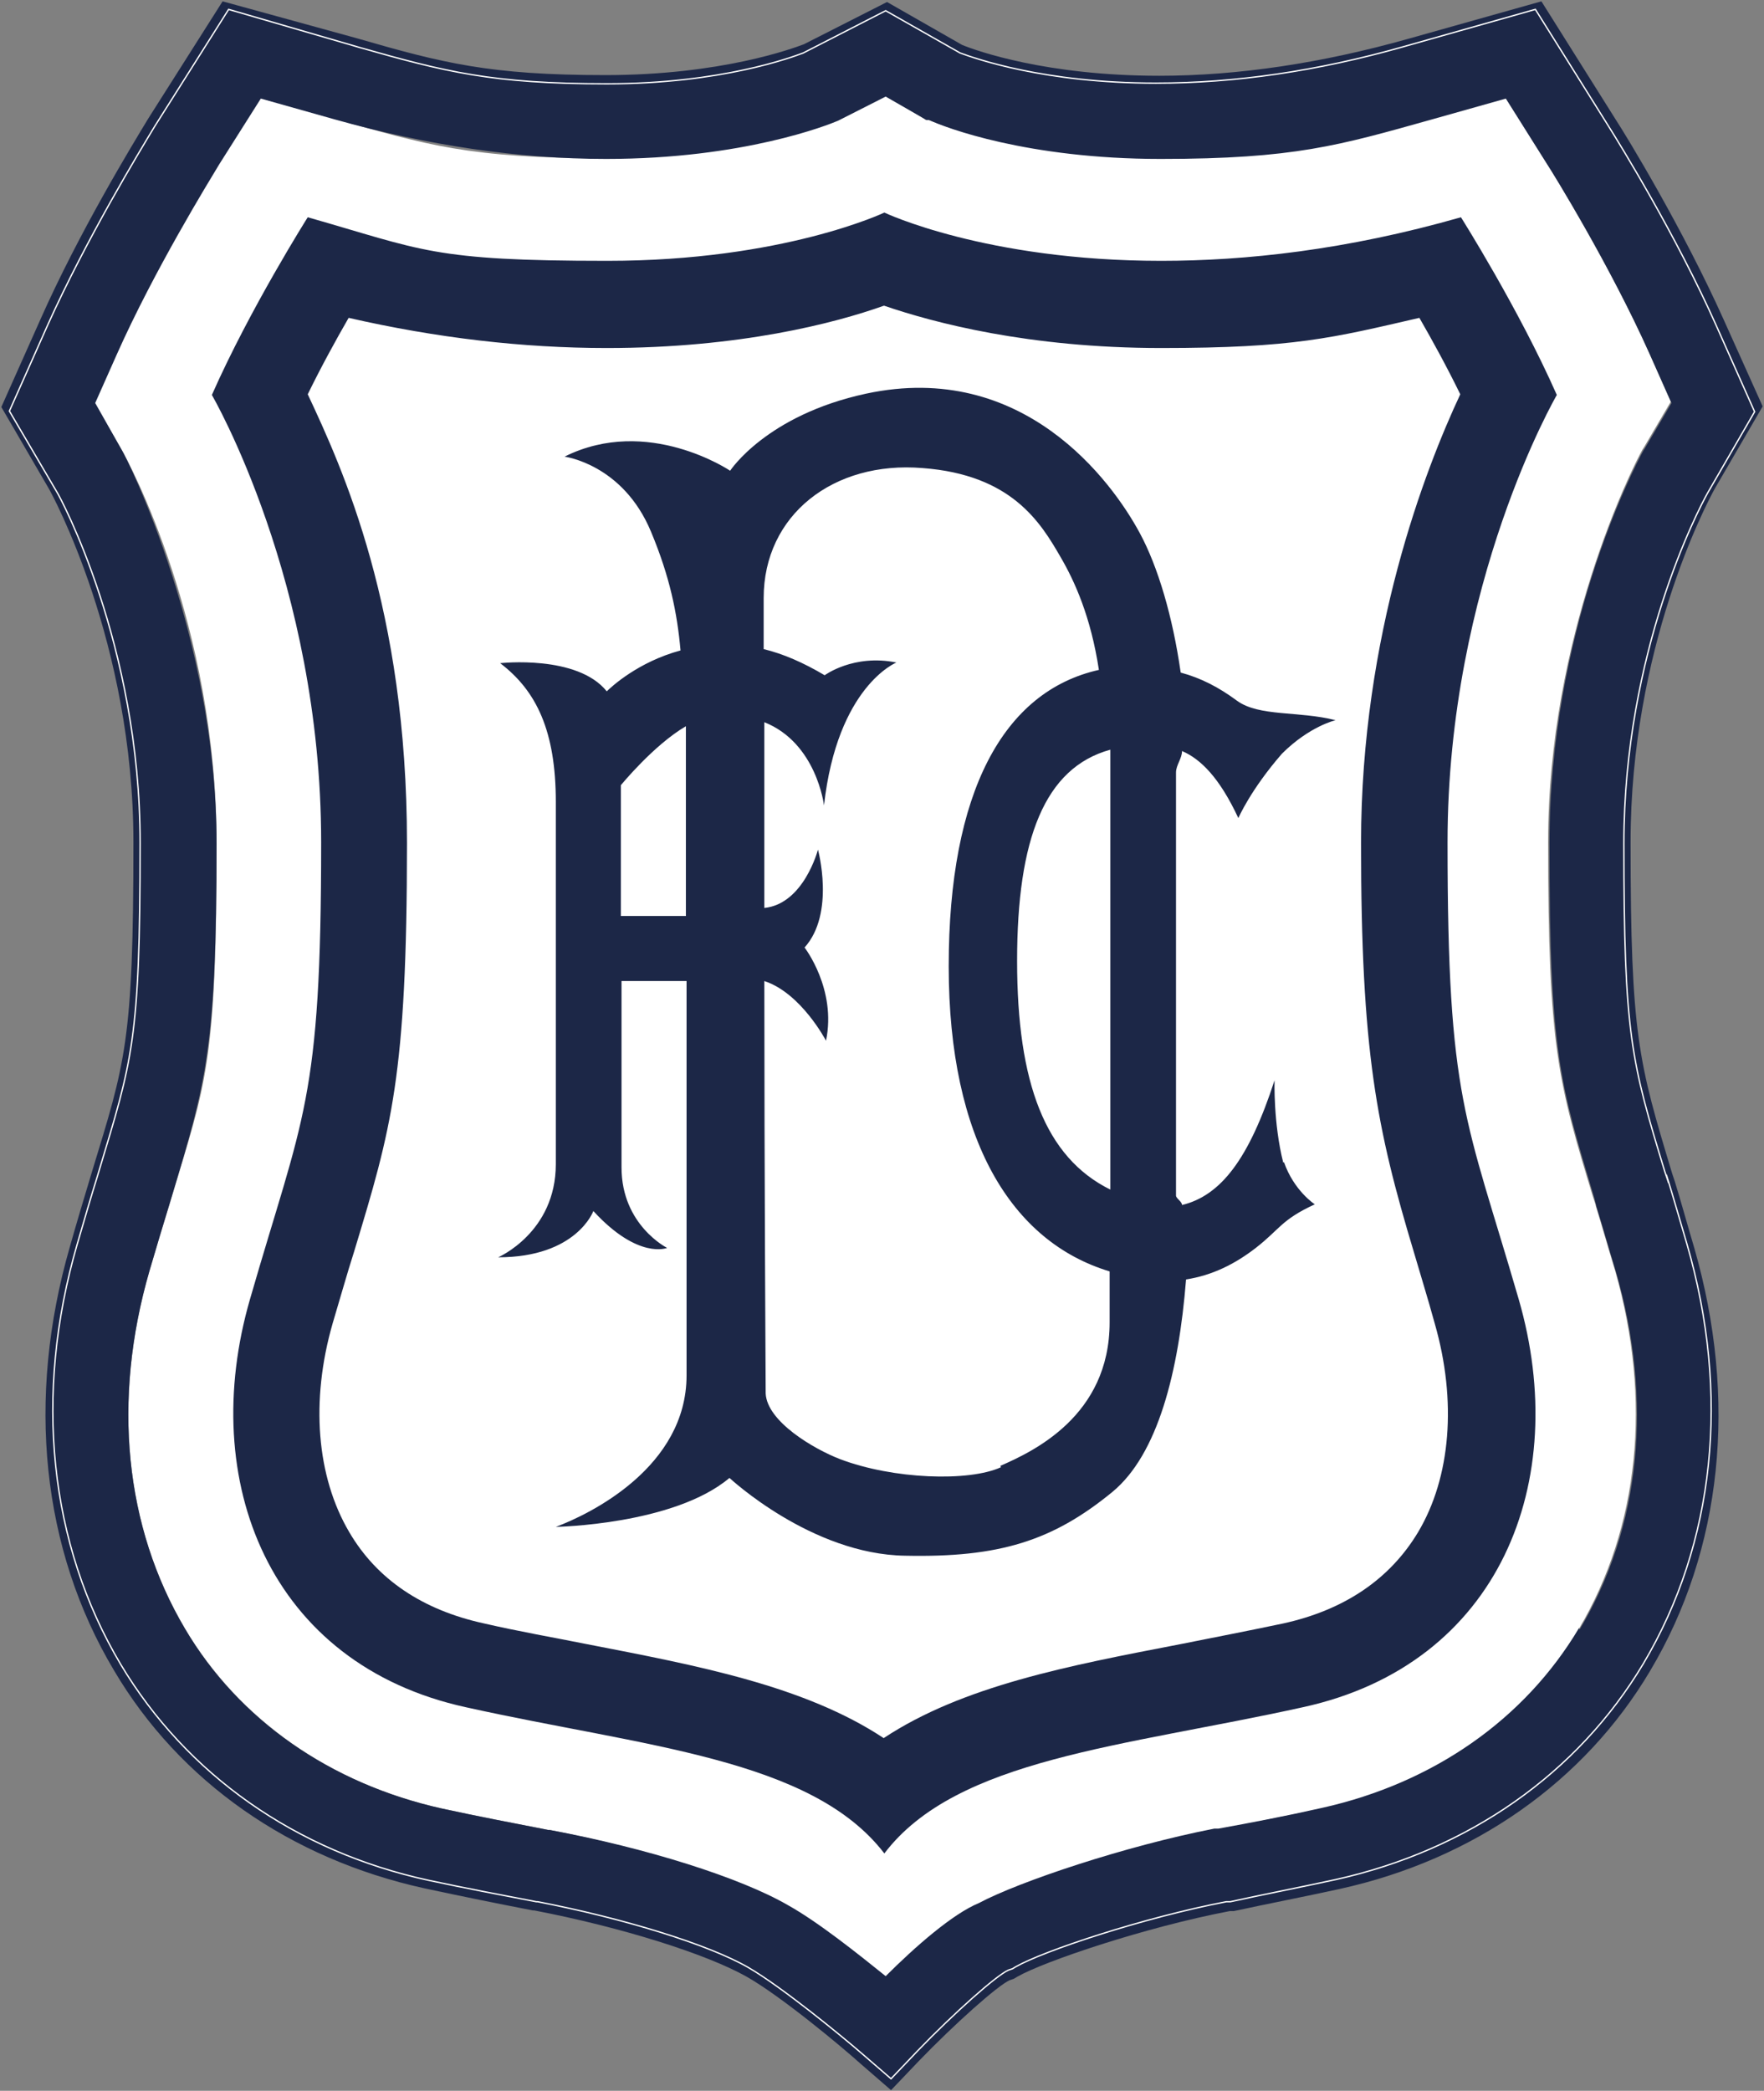 <?xml version="1.0" encoding="UTF-8"?>
<svg id="Livello_1" xmlns="http://www.w3.org/2000/svg" xmlns:xlink="http://www.w3.org/1999/xlink" version="1.1" viewBox="0 0 263.1 311.8">
  <rect x="0" y="0" width="263.1" height="311.8" fill="#808080" stroke="none"/>
  <!-- Generator: Adobe Illustrator 29.3.0, SVG Export Plug-In . SVG Version: 2.1.0 Build 146)  -->
  <defs>
    <style>
      .st0, .st1 {
        fill: none;
      }

      .st2 {
        fill: #fff;
      }

      .st3 {
        fill: #1c2747;
      }

      .st4 {
        clip-path: url(#clippath);
      }

      .st1 {
        stroke: #fff;
        stroke-miterlimit: 22.9;
        stroke-width: .2px;
      }
    </style>
    <clipPath id="clippath">
      <rect class="st0" width="263.1" height="311.8"/>
    </clipPath>
  </defs>
  <g class="st4">
    <path class="st2" d="M238,179.7l-.4-1.2c-5.2-17.1-6.7-22.3-6.7-52.9s12.4-55.6,14.1-58.6l.2-.3,4-6.8-3.2-7.2c-5.9-13.2-14.4-26.9-15.4-28.5l-6.1-9.7-11,3.1c-13.9,3.9-27.5,5.9-40.5,5.9-19.9,0-32.2-4.7-34.5-5.6h-.4c0-.1-6.1-3.6-6.1-3.6l-7.1,3.6c-1.4.6-14.1,5.7-34.6,5.7s-26.6-2-40.5-5.9l-11-3.1-6.2,9.8c-1.6,2.5-9.7,15.8-15.3,28.4l-3.2,7.3,4,6.9h0c1,1.7,14.2,26,14.2,58.8s-1.6,35.8-6.7,52.7l-.3,1c-.9,2.9-1.9,6.2-3,10-5.6,19.3-3.7,38.2,5.3,53.4,8.1,13.6,21.7,23.1,38.3,26.8,5.5,1.2,10.8,2.2,15.9,3.2h.2c14.4,2.8,28.4,7.2,35.5,11.3,4.4,2.5,10.5,7.3,14.6,10.6,4.5-4.4,10-9.2,13.9-10.9,5.9-3.2,21.8-8.4,35.1-11h.6c5-1.1,10.2-2.1,15.5-3.2,16.6-3.7,30.3-13.2,38.3-26.8,9-15.2,10.9-34.1,5.4-53.4-1.1-3.6-2-6.8-2.9-9.7"/>
    <path class="st3" d="M235.5,242.8c-8.1,13.6-21.7,23.1-38.3,26.8-5.3,1.2-10.5,2.2-15.5,3.1h-.6c-13.3,2.6-29.1,7.9-35.1,11.1-3.9,1.6-9.5,6.5-13.9,10.9-4.1-3.3-10.1-8.1-14.6-10.6-7.1-4.1-21-8.5-35.5-11.2h-.2c-5.1-1-10.4-2-15.9-3.2-16.6-3.7-30.3-13.2-38.3-26.8-9-15.2-10.9-34.1-5.3-53.4,1.1-3.7,2.1-7.1,3-10l.3-1c5.1-17,6.7-22,6.7-52.7s-13.2-57.2-14.2-58.8l-3.9-6.9,3.2-7.2c5.6-12.6,13.8-25.9,15.3-28.4l6.2-9.8,11,3.1c13.9,3.9,27.5,5.9,40.5,5.9,20.5,0,33.2-5.1,34.6-5.7l7.1-3.6,6.1,3.5h.4c2.3,1.1,14.6,5.8,34.5,5.8s26.6-2,40.5-5.9l11-3.1,6.1,9.7c1,1.5,9.5,15.3,15.4,28.5l3.2,7.2-4,6.8-.2.3c-1.7,3.1-14,27.1-14,58.6s1.6,35.8,6.7,52.9l.3,1.2c.9,2.9,1.8,6.1,2.9,9.7,5.6,19.3,3.7,38.2-5.4,53.4M249.8,176.2l-.4-1.2c-5-16.6-6.2-20.5-6.2-49.4s11.2-50.3,12.6-52.8l7.1-12.2-5.8-12.9c-6.1-13.6-14.5-27.4-16.2-30L229.9.2l-19.9,5.6c-12.8,3.6-25.3,5.5-37.1,5.5-16.8,0-27.2-3.7-29.4-4.6l-11.2-6.4-12.4,6.3c-1.6.6-12.3,4.6-29.6,4.6s-24.3-1.8-37.1-5.5L33.2.2l-11.1,17.5h0c-2.3,3.8-10.3,16.9-16.1,30L.2,60.7l7.1,12.2c.4.7,12.6,22.9,12.6,52.7s-1.2,32.8-6.2,49.2l-.3,1c-.9,3-1.9,6.3-3,10.2-6.5,22.6-4.2,45,6.6,63.1,9.8,16.6,26.3,28.1,46.3,32.5,5.6,1.2,11,2.3,16.2,3.3h.2c13,2.5,25.7,6.5,31.7,9.9,5.1,2.9,14,10.3,17,13l4.5,3.9,4.1-4.3c5.4-5.6,11.8-11.3,13.6-12.1l.6-.2.5-.3c4-2.3,19.1-7.4,31.7-9.8h.6c5.1-1.1,10.3-2.1,15.8-3.3,20-4.4,36.5-16,46.3-32.5,10.8-18.1,13.1-40.5,6.6-63.1-1.1-3.7-2-7-2.9-9.9"/>
    <path class="st1" d="M234.6,242c-8,13.5-21.5,22.9-38,26.5-5.3,1.2-10.4,2.1-15.3,3.1h-.6c-13.1,2.6-28.9,7.8-34.7,11-3.9,1.6-9.4,6.5-13.8,10.8-4-3.3-10-8-14.4-10.5-7.1-4-20.9-8.4-35.2-11.1h-.2c-5.1-1-10.3-2-15.8-3.2-16.5-3.6-30-13-38-26.5-8.9-15-10.8-33.8-5.3-52.9,1.1-3.7,2.1-7,2.9-9.9l.3-1c5.1-16.8,6.6-21.8,6.6-52.2s-13.1-56.7-14.1-58.3h0l-3.9-6.8,3.1-7.2c5.6-12.5,13.6-25.7,15.2-28.2l6.1-9.7,10.9,3.1c13.7,3.9,27.2,5.9,40.1,5.9,20.3,0,32.9-5,34.3-5.6l7-3.6,6.1,3.5.4.2c2.2.9,14.5,5.6,34.2,5.6s26.4-2,40.1-5.9l10.9-3.1,6.1,9.6c.9,1.5,9.4,15.2,15.2,28.2l3.2,7.1-3.9,6.7-.2.3c-1.7,3-13.9,26.8-13.9,58.1s1.6,35.5,6.7,52.5l.4,1.2c.9,2.9,1.8,6,2.9,9.6,5.5,19.1,3.6,37.9-5.3,52.9ZM248.7,175.9l-.4-1.2c-5-16.4-6.1-20.3-6.1-48.9s11.1-49.8,12.5-52.3l7-12.1-5.7-12.8c-6-13.5-14.4-27.1-16.1-29.8l-10.9-17.4-19.8,5.6c-12.7,3.6-25,5.4-36.8,5.4-16.7,0-27-3.7-29.2-4.5l-11.1-6.3-12.3,6.3c-1.6.6-12.2,4.6-29.3,4.6s-24.1-1.8-36.8-5.4L34.1,1.4l-11,17.4h0c-2.3,3.8-10.2,16.8-16,29.7l-5.7,12.8,7.1,12.1c.4.6,12.4,22.7,12.4,52.3s-1.2,32.5-6.1,48.8l-.3,1c-.9,2.9-1.9,6.3-3,10.1-6.5,22.4-4.2,44.6,6.5,62.6,9.8,16.4,26.1,27.9,45.9,32.2,5.6,1.2,10.9,2.2,16.1,3.2h.2c12.9,2.5,25.5,6.4,31.4,9.8,5,2.9,13.9,10.2,16.9,12.8l4.4,3.8,4-4.2c5.4-5.6,11.7-11.2,13.5-12l.6-.2.5-.3c4-2.3,18.9-7.3,31.4-9.7h.6c5-1.1,10.2-2.1,15.7-3.3,19.8-4.4,36.1-15.8,45.9-32.2,10.7-18,13-40.2,6.5-62.6-1.1-3.7-2-6.9-2.9-9.8Z"/>
    <path class="st3" d="M149.3,218.8c-4.8,2.2-16.1,1.8-24-1.2-3.9-1.5-10.9-5.6-11.1-9.8,0-2.1-.2-32.2-.2-61.5,5.5,1.8,9.2,8.9,9.2,8.9,1.6-7.7-3.2-13.9-3.2-13.9,4.6-5.1,2-14.6,2-14.6,0,0-2.1,8.1-8,8.7,0-10.2,0-19.9,0-27.7,7.8,3.1,8.9,12.4,8.9,12.4,2-17.8,10.8-21.3,10.8-21.3-6.4-1.3-10.7,1.9-10.7,1.9-3.2-1.9-6.2-3.2-9.1-3.9,0-4.8,0-7.6,0-7.6,0-12.4,10.4-20.5,23.7-19.4,13.3,1,17.6,8.1,20.6,13.3,2.1,3.6,4.5,8.9,5.7,16.8-14.3,3.2-22.4,18.3-22.4,44.2s9.4,41.1,24,45.5v7.6c0,14-11.5,19.3-16.3,21.4M92.6,136.6v-19.5s4.9-6,9.7-8.8v28.3h-9.7ZM165.6,177.4c-9.7-4.8-13.9-15.9-13.9-34.1s4.1-28.8,13.9-31.5v65.5ZM191.4,173.4c-1.5-5.9-1.3-12.3-1.3-12.3-3.8,11.7-8,17.2-13.8,18.6,0-.5-.9-1-.9-1.4v-63.1c0-1.1.9-2.1.9-3.2,2.8,1.2,5.6,4,8.4,10,0,0,1.8-4.2,6.5-9.6,4.1-4.1,8-5,8-5-5.5-1.4-11.4-.5-14.7-2.9-2.7-2-5.4-3.4-8.4-4.2-1.2-8.4-3.4-15.8-6.1-20.8-4.2-7.8-17.4-25.8-40.8-20.8-14.9,3.2-20.3,11.5-20.3,11.5,0,0-12.3-8.3-24.7-2.1,0,0,8.7,1.1,12.9,11.2,2.8,6.7,3.9,12.1,4.4,17.7-6.3,1.7-10.3,5.4-11,6.1,0,0,0,0,0,0-.1.1-.1.1,0,0-4.4-5.5-15.9-4.2-15.9-4.2,5.4,4.1,8.3,10.1,8.3,20.7v54c0,10.2-8.6,13.9-8.6,13.9,11.7,0,14.2-6.9,14.2-6.9,6.7,7.3,11,5.5,11,5.5,0,0-6.8-3.4-6.8-12v-27.8h9.7v58.8c0,13.7-14.4,20.7-19.5,22.6,0,0,17.6-.3,25.9-7.3,0,0,12.2,11.4,26.2,11.6,14,.3,22-2.2,30.9-9.5,6.8-5.6,9.9-17.9,11-31.7,3.9-.6,7.3-2.3,10.4-4.7,3.6-2.8,3.8-4.2,8.8-6.5,0,0-3.1-2-4.6-6.3"/>
    <path class="st3" d="M131.9,31.7s-15.1,7.2-41.3,7.2-27.5-1.6-44.7-6.5c0,0-8.6,13.6-14.3,26.5,0,0,16.3,27.9,16.3,66.7s-2.7,40.7-10.6,68.1c-7.9,27.2,2.9,54.5,32.2,60.9,26.6,5.9,51.5,7.6,62.4,21.8,10.8-14.2,35.7-15.9,62.4-21.8,29.4-6.4,40.1-33.7,32.2-60.9-7.9-27.2-10.6-29.4-10.6-68.1s16.3-66.7,16.3-66.7c-5.7-12.9-14.3-26.5-14.3-26.5-17.1,4.9-32.2,6.5-44.7,6.5-26.2,0-41.3-7.2-41.3-7.2M131.9,45.6c7.3,2.5,21.5,6.3,41.3,6.3s25.5-1.5,38.5-4.5c1.9,3.3,4.1,7.3,6.1,11.4-5.2,11.1-14.8,35.8-14.8,66.9s2.3,42.5,7.9,61.1c.9,3.1,2,6.6,3.1,10.6,3.3,11.5,2.4,22.9-2.5,31.1-4.2,7-11,11.6-20.1,13.6-5.2,1.1-10.4,2.1-15.4,3.1-16.6,3.2-32.4,6.2-44.2,14-11.8-7.8-27.7-10.8-44.2-14-5-1-10.2-1.9-15.4-3.1-9.2-2-16-6.6-20.1-13.6-4.9-8.3-5.8-19.6-2.5-31.1,1.2-4,2.2-7.6,3.2-10.7,5.6-18.5,7.9-26.1,7.9-61s-9.6-55.8-14.8-66.9c2-4.1,4.2-8.1,6.1-11.4,13.1,3,26,4.5,38.5,4.5,19.8,0,34-3.7,41.3-6.3"/>
  </g>
</svg>